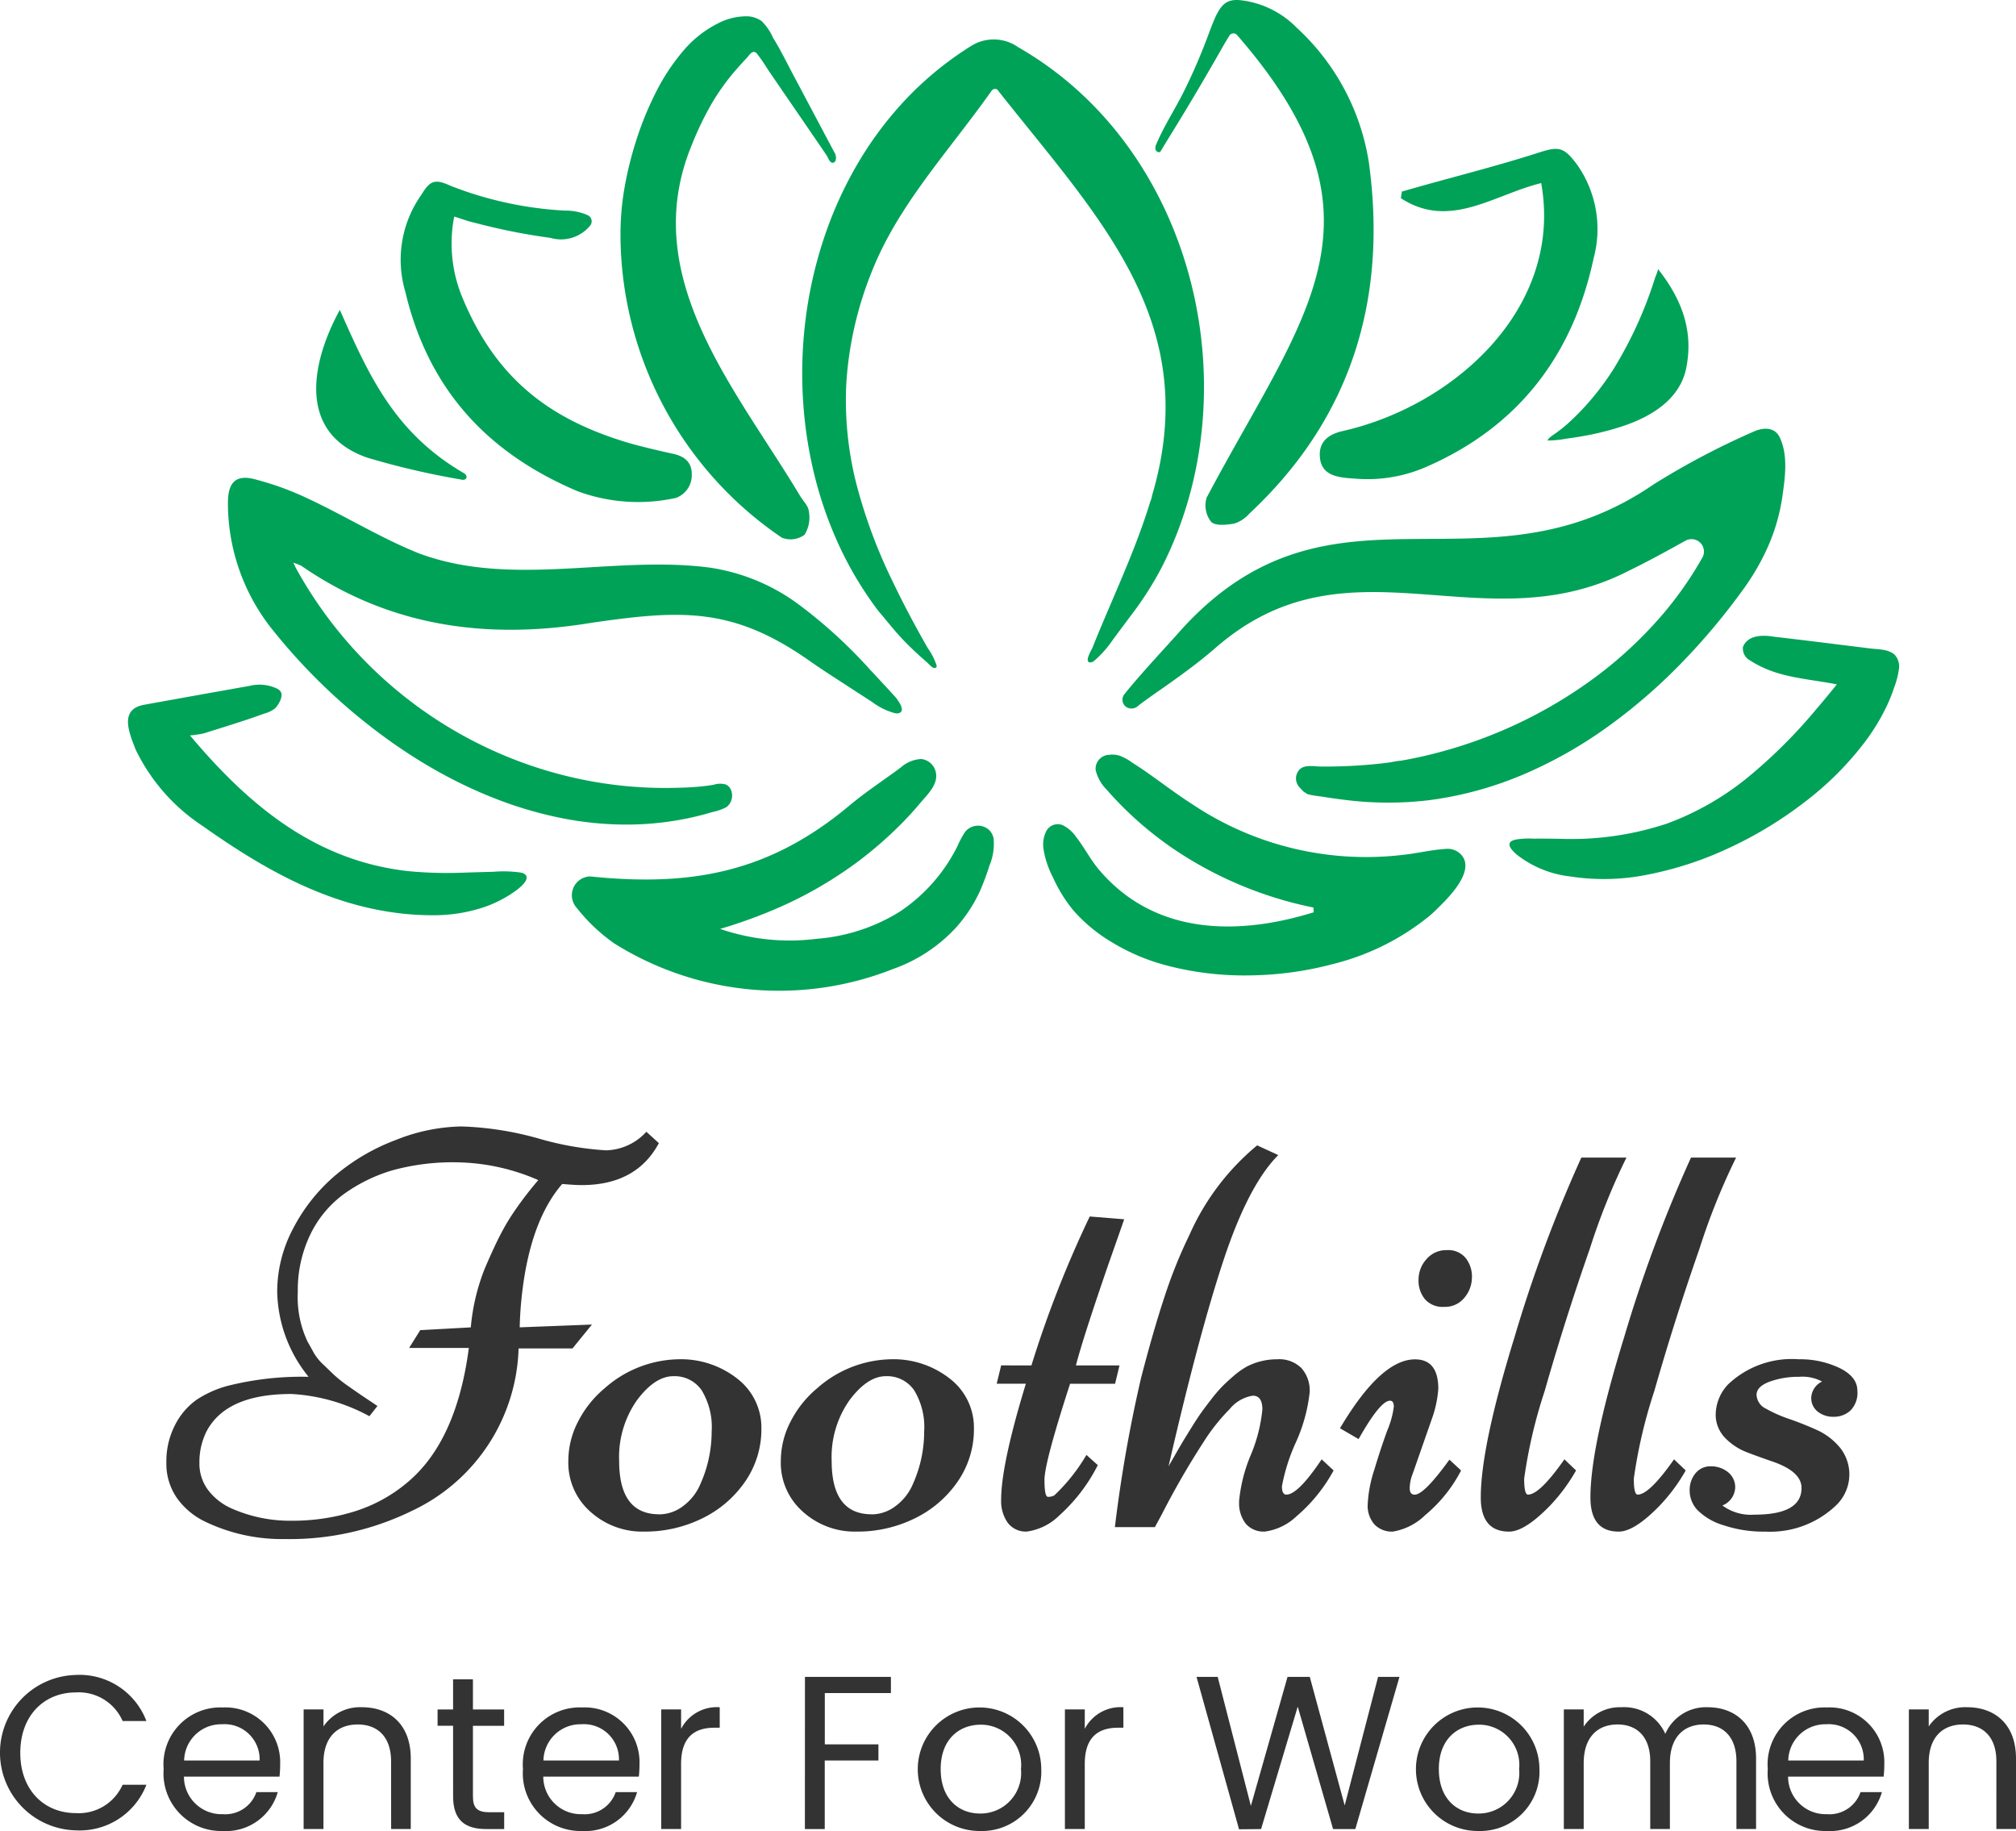 <svg height="143.036" viewBox="0 0 157.53 143.036" width="157.53" xmlns="http://www.w3.org/2000/svg"><path d="m255.917 100.845a.972.972 0 0 0 -1.326-1.317c-1.488.826-2.936 1.622-4.419 2.343-11.482 5.9-21.912-3.115-32.373 6.092-1.21 1.046-2.505 1.988-3.81 2.911-.713.5-1.436.993-2.128 1.522a.761.761 0 0 1 -.972.116.693.693 0 0 1 -.208-.89.73.73 0 0 1 .072-.107c1.315-1.637 3.18-3.606 4.573-5.177 11.727-12.729 23.427-2.047 36.778-11.21a59.819 59.819 0 0 1 7.763-4.1c.755-.353 1.693-.428 2.1.444.657 1.4.408 3.124.2 4.6a15.014 15.014 0 0 1 -1.178 4.031 18.355 18.355 0 0 1 -1.881 3.224 51.17 51.17 0 0 1 -4.782 5.707 43.2 43.2 0 0 1 -5.768 5 34.291 34.291 0 0 1 -6.633 3.756 28.078 28.078 0 0 1 -7.4 2.012 26.941 26.941 0 0 1 -6.57-.032q-.874-.106-1.744-.248c-.134-.021-1.274-.136-1.274-.291a.562.562 0 0 1 -.213-.134c-.113-.11-.221-.226-.325-.346a1.007 1.007 0 0 1 .093-1.4c.41-.343 1.146-.184 1.636-.18q1.562.01 3.122-.1.779-.053 1.554-.141.4-.046.792-.1a5.647 5.647 0 0 1 .759-.118q.412-.07.823-.152a36.047 36.047 0 0 0 13.921-6.043 32.237 32.237 0 0 0 5.574-5.074 28.138 28.138 0 0 0 3.242-4.6" fill="#00a258" transform="translate(-122.891 -57.287)"/><path d="m26.255 107.8c.066.024.175.326.212.394q.112.2.227.406.229.4.468.8.477.789 1 1.552a33.188 33.188 0 0 0 16.938 12.779 32.79 32.79 0 0 0 3.456.941 32.325 32.325 0 0 0 7.183.716c.752-.01 1.5-.032 2.252-.1.374-.035.746-.081 1.117-.144a1.649 1.649 0 0 1 .973-.02.8.8 0 0 1 .382.394 1.141 1.141 0 0 1 -.347 1.374 4.116 4.116 0 0 1 -1.076.376q-.645.194-1.3.35a23.118 23.118 0 0 1 -2.607.465 23.7 23.7 0 0 1 -2.609.168 25.054 25.054 0 0 1 -2.6-.112q-1.3-.122-2.577-.372t-2.543-.613q-1.266-.365-2.5-.836t-2.442-1.04q-1.208-.57-2.374-1.225t-2.288-1.393q-1.125-.734-2.2-1.539t-2.1-1.667q-1.018-.86-1.985-1.778t-1.859-1.869q-.888-.945-1.721-1.941c-.153-.183-.307-.367-.456-.554a15.828 15.828 0 0 1 -3.713-10.24c.016-1.491.573-2.168 2.012-1.819a23.227 23.227 0 0 1 4.411 1.612c2.843 1.344 5.549 3.01 8.457 4.182 7.258 2.732 15.169.163 22.671 1.118a15.455 15.455 0 0 1 6.946 2.815 38.075 38.075 0 0 1 5.689 5.181c.639.679 1.27 1.366 1.9 2.049a2.584 2.584 0 0 1 .245.307c.159.234.544.806.175 1a.6.6 0 0 1 -.4.029 5.2 5.2 0 0 1 -1.765-.87c-.552-.356-1.456-.939-2.007-1.3-.967-.628-1.942-1.25-2.884-1.913-6.015-4.231-10.055-3.987-17.048-2.973-8.142 1.344-15.764.317-22.679-4.461a4.455 4.455 0 0 0 -.637-.239" fill="#00a258" transform="translate(-3.356 -63.836)"/><path d="m158.105 12.325a.318.318 0 0 0 -.51.014c-3.4 4.809-7.3 8.9-9.375 14.158a27.992 27.992 0 0 0 -1.977 8.582 26.428 26.428 0 0 0 .776 7.967 40.538 40.538 0 0 0 2.866 7.693q.834 1.739 1.758 3.432.467.858.953 1.705a5.412 5.412 0 0 1 .694 1.358.174.174 0 0 1 -.054.179c-.212.158-.556-.3-.68-.4q-.312-.272-.618-.55c-.4-.361-.784-.73-1.158-1.114-.739-.758-1.373-1.587-2.06-2.389a27.764 27.764 0 0 1 -3.114-5.23 30.544 30.544 0 0 1 -1.962-5.783 32.99 32.99 0 0 1 -.823-6.093 33.954 33.954 0 0 1 .3-6.16 33.019 33.019 0 0 1 1.419-5.983 30.615 30.615 0 0 1 2.521-5.564 27.824 27.824 0 0 1 3.61-4.9 25.824 25.824 0 0 1 4.688-3.994c.192-.127.383-.258.581-.373a3.312 3.312 0 0 1 3.722.063c13.756 7.867 18.28 26.756 11.239 40.6a26.2 26.2 0 0 1 -2.487 3.878c-.46.623-.929 1.24-1.386 1.866a8.2 8.2 0 0 1 -1.4 1.573.518.518 0 0 1 -.334.149c-.5-.027.11-.985.184-1.172q.226-.568.46-1.133c.309-.745.627-1.487.944-2.229.628-1.471 1.26-2.941 1.842-4.432.264-.676.517-1.356.755-2.041q.175-.507.339-1.019.084-.261.163-.524a2.077 2.077 0 0 0 .149-.5c4.018-13.6-4.222-21.717-12.036-31.628" fill="#00a258" transform="translate(-80.105 -5.257)"/><path d="m105.579 173.967a16.7 16.7 0 0 0 7.527.772 14.358 14.358 0 0 0 6.506-2.122 13.243 13.243 0 0 0 4.5-5.107 6.962 6.962 0 0 1 .613-1.136 1.291 1.291 0 0 1 1.9-.105 1.263 1.263 0 0 1 .32.659 4.435 4.435 0 0 1 -.342 2.128 18.708 18.708 0 0 1 -.715 1.927 11.433 11.433 0 0 1 -1.925 2.923 12.214 12.214 0 0 1 -4.851 3.181 24.247 24.247 0 0 1 -21.8-1.98 13.893 13.893 0 0 1 -2.948-2.79 1.47 1.47 0 0 1 1.048-2.452c7.933.82 14.03-.313 20.277-5.548 1.272-1.063 2.67-1.974 4-2.962a2.593 2.593 0 0 1 1.594-.662 1.307 1.307 0 0 1 1.147 1.048c.2.94-.672 1.735-1.214 2.384-.471.563-.967 1.106-1.483 1.628a30.878 30.878 0 0 1 -3.3 2.884 31.512 31.512 0 0 1 -6.836 3.9 38.955 38.955 0 0 1 -4.019 1.427" fill="#00a258" transform="translate(-49.302 -101.399)"/><path d="m214.928 171.711a30.19 30.19 0 0 1 -10.2-4.1 27.485 27.485 0 0 1 -5.947-5.1 3.2 3.2 0 0 1 -.867-1.546 1.088 1.088 0 0 1 1.056-1.182 1.88 1.88 0 0 1 .84.075 4.276 4.276 0 0 1 .977.543c.32.207.642.414.958.632.643.445 1.273.909 1.908 1.366.607.436 1.219.864 1.849 1.266a24.4 24.4 0 0 0 16.398 3.935c1.143-.117 2.282-.41 3.426-.47a1.44 1.44 0 0 1 1.04.344c1.405 1.262-.922 3.512-1.777 4.347-.2.2-.4.389-.619.57a19.276 19.276 0 0 1 -7.459 3.722 26.5 26.5 0 0 1 -6.521.9 23.879 23.879 0 0 1 -6.336-.726 16.068 16.068 0 0 1 -4.48-1.868 12.477 12.477 0 0 1 -3-2.48 11.454 11.454 0 0 1 -1.594-2.575 7.315 7.315 0 0 1 -.732-2.17 2.346 2.346 0 0 1 .2-1.435 1.017 1.017 0 0 1 1.28-.487 2.8 2.8 0 0 1 1.051.913c.653.835 1.13 1.794 1.819 2.6 4.344 5.1 10.833 5.136 16.751 3.3-.008-.2-.007-.177-.015-.377" fill="#00a258" transform="translate(-112.3 -100.816)"/><path d="m120.81 14.877c-.2-.057-.3-.4-.393-.543l-.475-.7-.952-1.391q-.954-1.391-1.908-2.781l-.076-.111-.993-1.451c-.328-.479-.631-1-.994-1.451a.5.5 0 0 0 -.2-.2c-.27-.108-.455.226-.606.39-.243.264-.489.524-.724.794a17.412 17.412 0 0 0 -2.167 3 25 25 0 0 0 -1.465 3.08c-4.262 10.318 3.486 19.064 8.47 27.4.245.4.651.789.685 1.207a2.583 2.583 0 0 1 -.331 1.82 1.847 1.847 0 0 1 -1.773.238 28.686 28.686 0 0 1 -12.616-23.671 21.681 21.681 0 0 1 .255-3.307 27.518 27.518 0 0 1 .915-3.866 25.2 25.2 0 0 1 1.55-3.859 16.172 16.172 0 0 1 2.158-3.3 8.61 8.61 0 0 1 2.736-2.175 4.829 4.829 0 0 1 2.3-.556 2.052 2.052 0 0 1 1.11.371 4.1 4.1 0 0 1 .893 1.3c.569.912 1.045 1.889 1.548 2.838l1.588 2.992 1.636 3.082a.827.827 0 0 1 .118.7.277.277 0 0 1 -.191.154.216.216 0 0 1 -.1 0" fill="#00a258" transform="translate(-55.808 -2.171)"/><path d="m223.949 2.737a.372.372 0 0 0 -.6.055c-.149.251-.318.519-.348.57q-.3.532-.606 1.063-.6 1.046-1.21 2.086-1.215 2.068-2.476 4.108c-.243.393-.482.786-.718 1.182-.117.2-.383.035-.419-.145a.73.73 0 0 1 .081-.417c.591-1.4 1.444-2.692 2.122-4.052s1.275-2.732 1.81-4.141q.068-.18.135-.359c.767-2.068 1.124-2.805 2.5-2.67a7.279 7.279 0 0 1 4.388 2.145 18.057 18.057 0 0 1 5.643 10.531c1.456 10.608-1.329 19.968-9.346 27.437a2.666 2.666 0 0 1 -1.154.769c-.6.109-1.5.2-1.82-.129a2.078 2.078 0 0 1 -.359-1.889c7.621-14.38 14.93-21.737 2.378-36.144" fill="#00a258" transform="translate(-127.288 -.001)"/><path d="m72.345 41.063a.529.529 0 0 1 .275.814 2.94 2.94 0 0 1 -3.126.982 47.788 47.788 0 0 1 -5.923-1.183c-.492-.1-.966-.29-1.591-.482a10.972 10.972 0 0 0 .563 6.145c2.57 6.326 6.657 9.621 13.008 11.521.855.256 2.617.675 3.49.858s1.5.617 1.5 1.592a1.885 1.885 0 0 1 -1.241 1.865 13.686 13.686 0 0 1 -7.693-.529c-7.072-3-11.659-7.984-13.454-15.6a8.774 8.774 0 0 1 1.269-7.565c.686-1.138 1.073-1.239 2.3-.678a28.608 28.608 0 0 0 8.909 1.927 4.236 4.236 0 0 1 1.715.33" fill="#00a258" transform="translate(-26.487 -24.277)"/><path d="m269.688 34.186c-3.732.918-7.141 3.661-10.964 1.182l.08-.518c3.513-1.022 7.075-1.888 10.557-3 1.666-.539 2.053-.546 3.115.872a8.735 8.735 0 0 1 1.31 7.335c-1.631 7.632-5.93 13.22-13.176 16.342a11.467 11.467 0 0 1 -5.365.883c-1.257-.09-2.7-.131-2.846-1.649-.118-1.2.607-1.777 1.669-2.052 8.775-1.928 17.371-9.635 15.62-19.39" fill="#00a258" transform="translate(-149.26 -19.884)"/><path d="m318.128 138.4c-2.678-.506-4.786-.525-6.94-1.973a1.067 1.067 0 0 1 -.388-.95c.379-.935 1.526-.942 2.393-.8q2.518.294 5.035.609l2.516.312c.607.075 1.446.046 1.914.5l.027.027a1.332 1.332 0 0 1 .313 1 6.326 6.326 0 0 1 -.386 1.531 12.8 12.8 0 0 1 -.6 1.492 16.489 16.489 0 0 1 -1.677 2.746 24.415 24.415 0 0 1 -4.621 4.633 31.049 31.049 0 0 1 -5.9 3.608 27.132 27.132 0 0 1 -6.39 2.117 17.143 17.143 0 0 1 -6.085.162 8.3 8.3 0 0 1 -4.2-1.7c-.2-.18-.65-.562-.573-.871.048-.2.3-.269.466-.311a6 6 0 0 1 1.381-.075c.7-.008 1.393 0 2.09.011a23.746 23.746 0 0 0 8.36-1.189 22 22 0 0 0 6.279-3.578 40.094 40.094 0 0 0 5.394-5.364q.814-.952 1.6-1.931" fill="#00a258" transform="translate(-174.606 -84.941)"/><path d="m4.851 148.945c4.645 5.529 9.841 9.8 17.068 10.6a32.562 32.562 0 0 0 4.525.107c.705-.02 1.411-.041 2.117-.06a9.559 9.559 0 0 1 2.117.06.711.711 0 0 1 .361.151c.515.485-.887 1.387-1.2 1.584a9.61 9.61 0 0 1 -1.9.929 12.361 12.361 0 0 1 -4.1.671c-.429 0-.858-.01-1.287-.035-6.376-.381-11.682-3.378-16.732-6.948a14.86 14.86 0 0 1 -5.23-5.981c-.51-1.333-1.3-3.149.727-3.487q4.075-.738 8.154-1.459a3.211 3.211 0 0 1 2.235.233.674.674 0 0 1 .26.27c.163.353-.223 1-.463 1.239a2.261 2.261 0 0 1 -.839.41c-.525.193-1.055.375-1.586.551-1.048.347-2.1.669-3.156 1a7.879 7.879 0 0 1 -1.07.159" fill="#00a258" transform="translate(9.999 -91.489)"/><path d="m309.243 56.954c1.956 2.472 2.791 4.967 2.19 7.832-.533 2.409-2.786 3.733-4.967 4.454a22.18 22.18 0 0 1 -2.908.737q-.74.137-1.486.232a7.7 7.7 0 0 1 -1.461.143c.091-.23.5-.459.7-.612.266-.2.536-.4.786-.622q.724-.643 1.38-1.355a21.211 21.211 0 0 0 2.311-3.02 31.546 31.546 0 0 0 3.227-7.093c.029-.087.27-.638.224-.7" fill="#00a258" transform="translate(-179.69 -35.94)"/><path d="m51.206 78.856a62.361 62.361 0 0 1 -7.355-1.713c-5.451-1.907-4.419-7.371-2.138-11.543 2.232 5.031 4.232 9.584 9.693 12.754.371.23.218.607-.2.507" fill="#00a258" transform="translate(-15.159 -41.392)"/><g fill="#333"><path d="m445.213 5.138.977.89q-1.758 3.277-6.034 3.277-.521 0-1.519-.087-2.54 2.93-3.169 8.834-.13 1.237-.152 2.365l5.643-.217-1.519 1.867h-4.211a14.48 14.48 0 0 1 -8.27 12.654 21.723 21.723 0 0 1 -10.006 2.235 13.831 13.831 0 0 1 -6.186-1.345 5.751 5.751 0 0 1 -2.225-1.845 4.7 4.7 0 0 1 -.836-2.8 6.158 6.158 0 0 1 .673-2.908 5.408 5.408 0 0 1 1.693-1.986 8.225 8.225 0 0 1 2.561-1.118 23.729 23.729 0 0 1 6.186-.672 10.851 10.851 0 0 1 -2.453-6.664 10.545 10.545 0 0 1 1.237-4.906 13.766 13.766 0 0 1 3.267-4.135 16.05 16.05 0 0 1 4.775-2.8 14.373 14.373 0 0 1 5.123-1.053 24.9 24.9 0 0 1 5.991.933 23.923 23.923 0 0 0 5.307.933 4.4 4.4 0 0 0 3.148-1.454m-34.447 23.574a5.312 5.312 0 0 0 -.478 2.279 3.43 3.43 0 0 0 .695 2.16 4.667 4.667 0 0 0 1.78 1.4 11.3 11.3 0 0 0 4.732.977 16.333 16.333 0 0 0 4.904-.726 11.873 11.873 0 0 0 4.167-2.29q3.82-3.212 4.775-10.484h-4.667l.868-1.389 3.951-.217a16.241 16.241 0 0 1 1.085-4.58q.781-1.824 1.313-2.822a16.3 16.3 0 0 1 1.053-1.736 27.6 27.6 0 0 1 1.823-2.366 16.407 16.407 0 0 0 -6.327-1.389 17.792 17.792 0 0 0 -5.09.629 12.613 12.613 0 0 0 -3.751 1.833 8.467 8.467 0 0 0 -2.648 3.18 10.007 10.007 0 0 0 -.977 4.493 8.125 8.125 0 0 0 .76 3.864l.521.933a3.938 3.938 0 0 0 .727.879l.8.77a10.518 10.518 0 0 0 .966.781q.89.63 1.606 1.107t.759.51a.522.522 0 0 0 .087.054l-.629.8a14.341 14.341 0 0 0 -6.1-1.736q-5.231 0-6.707 3.082" transform="translate(-394.706 83.274)"/><path d="m479.909 54.485a6.666 6.666 0 0 1 .792-3.137 8.25 8.25 0 0 1 2.052-2.55 8.938 8.938 0 0 1 5.665-2.258 7.135 7.135 0 0 1 4.732 1.541 4.819 4.819 0 0 1 1.845 3.853 7.163 7.163 0 0 1 -1.269 4.157 8.646 8.646 0 0 1 -3.354 2.876 10.116 10.116 0 0 1 -4.548 1.033 6.041 6.041 0 0 1 -4.189-1.552 5.089 5.089 0 0 1 -1.726-3.961m7.1 4.167a3.1 3.1 0 0 0 1.875-.654 4.116 4.116 0 0 0 1.335-1.693 10.027 10.027 0 0 0 .89-4.124 5.531 5.531 0 0 0 -.782-3.223 2.559 2.559 0 0 0 -2.214-1.1q-1.432 0-2.833 1.867a7.711 7.711 0 0 0 -1.4 4.754q0 4.167 3.126 4.167" transform="translate(-435.5 59.648)"/><path d="m518.087 54.485a6.665 6.665 0 0 1 .792-3.137 8.245 8.245 0 0 1 2.052-2.55 8.938 8.938 0 0 1 5.669-2.258 7.133 7.133 0 0 1 4.731 1.541 4.818 4.818 0 0 1 1.845 3.853 7.161 7.161 0 0 1 -1.27 4.157 8.644 8.644 0 0 1 -3.354 2.876 10.116 10.116 0 0 1 -4.552 1.033 6.041 6.041 0 0 1 -4.189-1.552 5.089 5.089 0 0 1 -1.726-3.961m7.1 4.167a3.1 3.1 0 0 0 1.877-.654 4.12 4.12 0 0 0 1.335-1.693 10.031 10.031 0 0 0 .89-4.124 5.531 5.531 0 0 0 -.782-3.223 2.559 2.559 0 0 0 -2.214-1.1q-1.433 0-2.832 1.867a7.71 7.71 0 0 0 -1.4 4.754q0 4.167 3.125 4.167" transform="translate(-457.073 59.648)"/><path d="m559.576 32.527a85.833 85.833 0 0 1 4.558-11.634l2.691.217q-.239.695-1.172 3.343-2.019 5.838-2.6 8.074h3.407l-.347 1.432h-3.516q-2 6.165-2 7.5t.271 1.335a1.071 1.071 0 0 0 .488-.108 14.122 14.122 0 0 0 2.518-3.169l.889.8a13.39 13.39 0 0 1 -2.995 3.918 4.479 4.479 0 0 1 -2.54 1.269 1.753 1.753 0 0 1 -1.508-.694 2.932 2.932 0 0 1 -.51-1.78q0-2.756 1.932-9.073h-2.279l.348-1.432z" transform="translate(-478.981 74.139)"/><path d="m587.795 35.944a12.222 12.222 0 0 1 .911-3.625 12.222 12.222 0 0 0 .912-3.57q0-1.074-.749-1.075a2.917 2.917 0 0 0 -1.812 1.053 15.1 15.1 0 0 0 -2.04 2.572 63.529 63.529 0 0 0 -3.234 5.6l-.564 1.042h-3.126a109.31 109.31 0 0 1 2.041-11.634q.977-3.777 1.866-6.446a37.273 37.273 0 0 1 1.911-4.732 19.1 19.1 0 0 1 5.3-7.011l1.649.76q-2.323 2.323-4.265 8.172t-4.308 16.138q.129-.218.531-.923t.619-1.064q.217-.358.663-1.074t.749-1.14q.3-.423.792-1.053a11.033 11.033 0 0 1 .868-1.009q.38-.38.9-.825a5.937 5.937 0 0 1 1-.705 5.135 5.135 0 0 1 2.366-.565 2.459 2.459 0 0 1 1.9.695 2.645 2.645 0 0 1 .64 1.867 12.812 12.812 0 0 1 -1.085 3.94 14.633 14.633 0 0 0 -1.084 3.418q0 .651.347.652.912 0 2.757-2.756l.934.868a12.576 12.576 0 0 1 -2.9 3.581 4.459 4.459 0 0 1 -2.474 1.194 1.85 1.85 0 0 1 -1.486-.608 2.59 2.59 0 0 1 -.521-1.736" transform="translate(-490.976 81.357)"/><path d="m622.657 48.918a1.865 1.865 0 0 1 -1.443-.564 2.2 2.2 0 0 1 -.521-1.552 10.052 10.052 0 0 1 .51-2.691q.51-1.7 1.021-3.093a7 7 0 0 0 .51-1.856q0-.467-.3-.467-.76 0-2.453 3l-1.454-.846q3.19-5.382 5.86-5.383 1.823 0 1.823 2.3a8.709 8.709 0 0 1 -.434 2.149l-1.562 4.471a3.236 3.236 0 0 0 -.239 1.14q0 .51.39.51.738 0 2.713-2.735l.912.846a11.239 11.239 0 0 1 -2.789 3.473 4.735 4.735 0 0 1 -2.54 1.3m6.175-19.871a2.458 2.458 0 0 1 -.586 1.6 1.94 1.94 0 0 1 -1.584.716 1.839 1.839 0 0 1 -1.5-.6 2.27 2.27 0 0 1 -.5-1.509 2.381 2.381 0 0 1 .619-1.617 2.024 2.024 0 0 1 1.6-.706 1.753 1.753 0 0 1 1.465.619 2.34 2.34 0 0 1 .489 1.5" transform="translate(-513.821 70.727)"/><path d="m651.7 10.314h3.516a51.749 51.749 0 0 0 -2.865 7.131q-1.932 5.524-3.527 11.113a38.907 38.907 0 0 0 -1.6 6.837q0 1.248.3 1.248.911 0 2.844-2.756l.911.868a13.869 13.869 0 0 1 -2.062 2.778q-1.954 2-3.169 2-2.214 0-2.214-2.67 0-3.971 2.637-12.524a108.393 108.393 0 0 1 5.22-14.022" transform="translate(-528.126 80.116)"/><path d="m671.4 10.314h3.516a51.623 51.623 0 0 0 -2.865 7.131q-1.932 5.524-3.527 11.113a38.868 38.868 0 0 0 -1.6 6.837q0 1.248.3 1.248.911 0 2.843-2.756l.912.868a13.87 13.87 0 0 1 -2.062 2.778q-1.954 2-3.169 2-2.214 0-2.214-2.67 0-3.971 2.637-12.524a108.45 108.45 0 0 1 5.22-14.022" transform="translate(-539.258 80.116)"/><path d="m683.988 59.5a4.833 4.833 0 0 1 -2.029-1.183 2.221 2.221 0 0 1 -.608-1.509 2.053 2.053 0 0 1 .456-1.367 1.5 1.5 0 0 1 1.2-.543 2.107 2.107 0 0 1 1.324.445 1.5 1.5 0 0 1 .575 1.259 1.576 1.576 0 0 1 -1 1.357 3.76 3.76 0 0 0 2.518.716q3.667 0 3.668-2.084 0-1.3-2.322-2.084-.956-.326-1.921-.695a4.736 4.736 0 0 1 -1.682-1.085 2.611 2.611 0 0 1 -.782-1.736 3.474 3.474 0 0 1 .977-2.5 7.234 7.234 0 0 1 5.513-1.954 7.136 7.136 0 0 1 3.191.684q1.388.684 1.389 1.769a1.962 1.962 0 0 1 -.554 1.563 1.914 1.914 0 0 1 -1.292.478 1.953 1.953 0 0 1 -1.248-.4 1.342 1.342 0 0 1 -.51-1.118 1.478 1.478 0 0 1 .846-1.237 3.252 3.252 0 0 0 -1.8-.369 6.56 6.56 0 0 0 -2.3.38q-1.02.38-1.02 1.031a1.258 1.258 0 0 0 .749 1.085 10.44 10.44 0 0 0 1.812.8q1.064.369 2.127.846a5.039 5.039 0 0 1 1.813 1.368 3.345 3.345 0 0 1 -.315 4.558 7.45 7.45 0 0 1 -5.508 2.025 9.839 9.839 0 0 1 -3.267-.5" transform="translate(-549.32 59.649)"/><path d="m872.169 198.589c0-1.909-1.023-2.881-2.557-2.881-1.568 0-2.642 1.006-2.642 3.018v5.148h-1.535v-5.285c0-1.909-1.023-2.881-2.557-2.881-1.569 0-2.643 1.006-2.643 3.018v5.148h-1.552v-9.343h1.552v1.347a3.378 3.378 0 0 1 2.95-1.517 3.515 3.515 0 0 1 3.427 2.08 3.458 3.458 0 0 1 3.307-2.08c2.131 0 3.785 1.33 3.785 4.006v5.507h-1.535z" transform="translate(-736.485 -60.992)"/><path d="m722.359 188.913h6.717v1.262h-5.165v4.007h4.189v1.261h-4.194v5.357h-1.552z" transform="translate(-659.46 -57.914)"/><path d="m792.7 188.913h1.654l2.592 10.076 2.864-10.076h1.739l2.728 10.042 2.609-10.042h1.671l-3.449 11.887h-1.739l-2.762-9.564-2.864 9.564-1.722.017z" transform="translate(-699.203 -57.914)"/><path d="m747.748 204.05a4.825 4.825 0 1 1 4.791-4.842 4.633 4.633 0 0 1 -4.791 4.842m0-1.364a3.172 3.172 0 0 0 3.206-3.478 3.139 3.139 0 0 0 -3.154-3.461c-1.637 0-3.12 1.108-3.12 3.461 0 2.369 1.449 3.478 3.069 3.478" transform="translate(-671.175 -61.014)"/><path d="m837.238 204.05a4.825 4.825 0 1 1 4.791-4.842 4.633 4.633 0 0 1 -4.791 4.842m0-1.364a3.172 3.172 0 0 0 3.205-3.478 3.139 3.139 0 0 0 -3.154-3.461c-1.637 0-3.12 1.108-3.12 3.461 0 2.369 1.449 3.478 3.068 3.478" transform="translate(-721.738 -61.014)"/><path d="m899.942 204.05a4.5 4.5 0 0 1 -4.621-4.842 4.446 4.446 0 0 1 4.621-4.808 4.282 4.282 0 0 1 4.483 4.467 8.424 8.424 0 0 1 -.051.938h-7.467a2.937 2.937 0 0 0 3.035 2.932 2.567 2.567 0 0 0 2.625-1.722h1.671a4.2 4.2 0 0 1 -4.3 3.035m-3.018-5.507h5.9a2.741 2.741 0 0 0 -2.949-2.83 2.893 2.893 0 0 0 -2.95 2.83" transform="translate(-757.187 -61.014)"/><path d="m927.506 198.589c0-1.909-1.04-2.881-2.609-2.881-1.585 0-2.677.989-2.677 3v5.165h-1.552v-9.343h1.552v1.33a3.451 3.451 0 0 1 3-1.5c2.165 0 3.819 1.33 3.819 4.006v5.507h-1.534z" transform="translate(-771.509 -60.992)"/><path d="m770.608 203.874h-1.552v-9.343h1.552v1.518a3.146 3.146 0 0 1 3.017-1.688v1.6h-.409c-1.483 0-2.608.665-2.608 2.83z" transform="translate(-685.844 -60.992)"/><path d="m583.692 188.56a5.592 5.592 0 0 1 5.506 3.6h-1.858a3.738 3.738 0 0 0 -3.648-2.234c-2.489 0-4.348 1.807-4.348 4.723 0 2.9 1.859 4.706 4.348 4.706a3.75 3.75 0 0 0 3.648-2.216h1.86a5.587 5.587 0 0 1 -5.506 3.563 6.071 6.071 0 0 1 0-12.139" transform="translate(-577.759 -57.715)"/><path d="m611.775 204.05a4.5 4.5 0 0 1 -4.621-4.842 4.446 4.446 0 0 1 4.621-4.808 4.282 4.282 0 0 1 4.483 4.467 8.483 8.483 0 0 1 -.051.938h-7.467a2.937 2.937 0 0 0 3.035 2.932 2.567 2.567 0 0 0 2.625-1.722h1.671a4.2 4.2 0 0 1 -4.3 3.035m-3.018-5.507h5.9a2.741 2.741 0 0 0 -2.949-2.83 2.893 2.893 0 0 0 -2.949 2.83" transform="translate(-594.367 -61.014)"/><path d="m676.327 204.05a4.5 4.5 0 0 1 -4.621-4.842 4.446 4.446 0 0 1 4.621-4.808 4.283 4.283 0 0 1 4.483 4.467 8.424 8.424 0 0 1 -.051.938h-7.467a2.937 2.937 0 0 0 3.035 2.932 2.567 2.567 0 0 0 2.625-1.722h1.671a4.2 4.2 0 0 1 -4.3 3.035m-3.018-5.507h5.9a2.741 2.741 0 0 0 -2.95-2.83 2.893 2.893 0 0 0 -2.95 2.83" transform="translate(-630.841 -61.014)"/><path d="m639.133 198.589c0-1.909-1.04-2.881-2.608-2.881-1.585 0-2.676.989-2.676 3v5.165h-1.549v-9.343h1.552v1.33a3.451 3.451 0 0 1 3-1.5c2.165 0 3.819 1.33 3.819 4.006v5.507h-1.534z" transform="translate(-608.574 -60.992)"/><path d="m657.576 192.976h-1.211v-1.276h1.211v-2.353h1.551v2.353h2.438v1.279h-2.438v5.507c0 .921.341 1.245 1.3 1.245h1.142v1.313h-1.4c-1.653 0-2.591-.682-2.591-2.558z" transform="translate(-622.172 -58.158)"/><path d="m698.093 203.874h-1.552v-9.343h1.552v1.518a3.146 3.146 0 0 1 3.018-1.688v1.6h-.411c-1.483 0-2.608.665-2.608 2.83z" transform="translate(-644.872 -60.992)"/></g></svg>